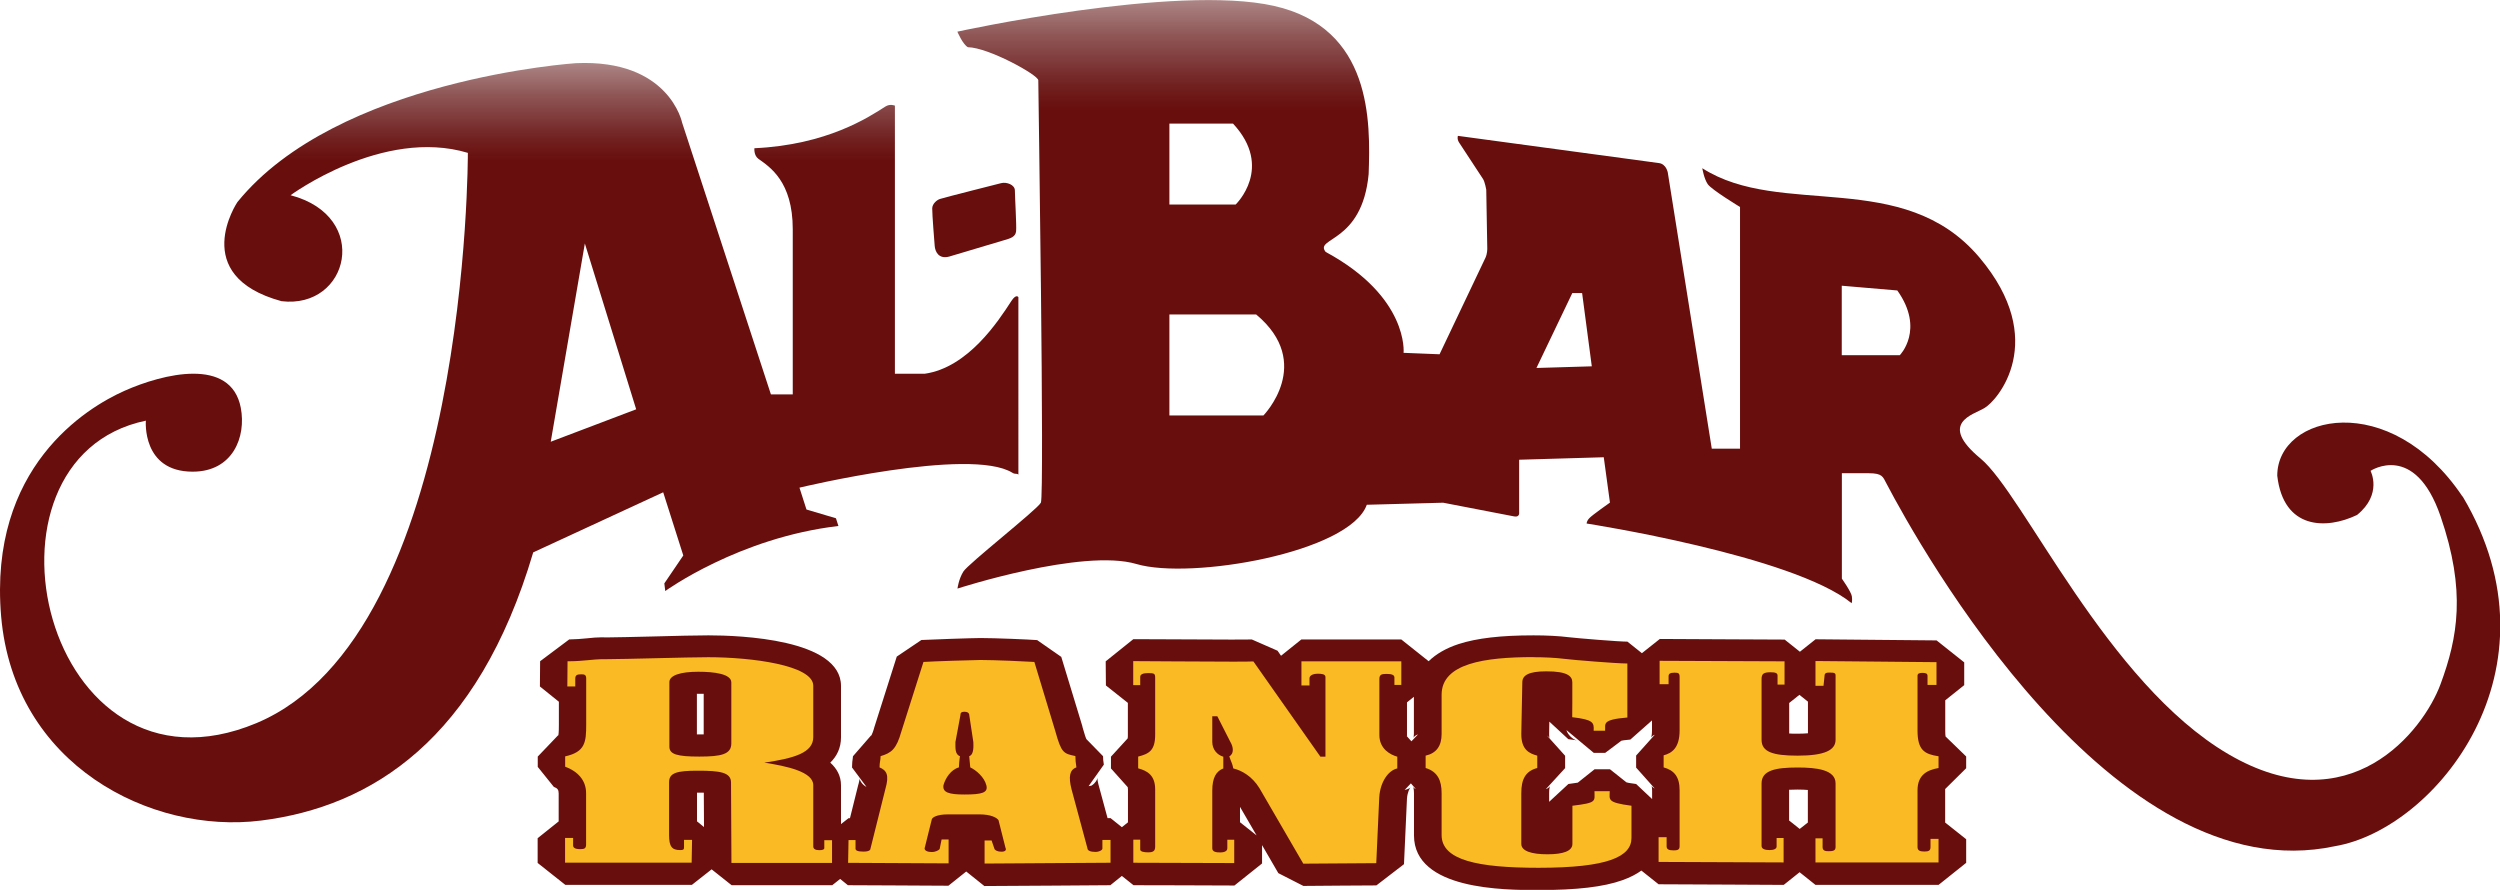 <?xml version="1.0" encoding="UTF-8"?> <svg xmlns="http://www.w3.org/2000/svg" xmlns:xlink="http://www.w3.org/1999/xlink" id="Layer_2" viewBox="0 0 242.54 86.33"><defs><style>.cls-1{fill:#f9ba24;}.cls-2{fill:#680e0d;}.cls-3{fill:url(#New_Gradient_Swatch_2);}.cls-4{fill:url(#New_Gradient_Swatch_2-2);}</style><linearGradient id="New_Gradient_Swatch_2" x1="49.4" y1="79.79" x2="49.4" y2="6.1" gradientUnits="userSpaceOnUse"><stop offset=".87" stop-color="#680e0d"></stop><stop offset=".9" stop-color="#650d0d" stop-opacity=".92"></stop><stop offset=".96" stop-color="#5f0d0d" stop-opacity=".69"></stop><stop offset="1" stop-color="#5b0d0d" stop-opacity=".5"></stop></linearGradient><linearGradient id="New_Gradient_Swatch_2-2" x1="167.7" y1="82.53" x2="167.7" y2="0" xlink:href="#New_Gradient_Swatch_2"></linearGradient></defs><g id="Layer_1-2"><path class="cls-3" d="M98.12,29.2c-1.26,1.95-4.2,6.46-8.41,7.06h-2.89V10.25s-.47-.21-.93,.09c-1.59,1.02-5.66,3.72-12.7,4.04,0,0-.08,.69,.39,1.03,1.09,.78,3.33,2.19,3.33,6.82v16.03h-2.12l-8.61-26.35s-1.24-6.2-10.32-5.78c0,0-23.14,1.52-32.83,13.48,0,0-4.8,7.13,4.28,9.61,6.55,.79,8.73-8.22,.88-10.28,0,0,8.94-6.59,17.2-4.11,0,0,.14,46.65-20.5,55.32C4.24,78.79-3.61,44.52,14.15,40.81c0,0-.41,4.95,4.54,4.95,3.9,0,5.21-3.37,4.67-6.2-.95-4.96-7.56-3.3-11.27-1.65-3.72,1.65-13.21,7.43-11.98,21.88,1.24,14.45,14.54,21.15,25.19,19.82,10.74-1.34,21.06-7.85,26.43-26.02l12.61-5.83,1.95,6.13-1.84,2.71,.09,.74s7.15-5.19,16.8-6.31l-.24-.75-2.86-.85-.68-2.12s16.55-3.98,20.65-1.45c.3,.19,.38,.03,.59,.18V28.83s-.2-.36-.68,.37Zm-44.69,13.66l3.31-19.24,4.98,16.09-8.3,3.15Z"></path><path class="cls-4" d="M238.9,48.17c-7.02-10.47-17.97-7.98-17.97-2.02,.6,5.24,4.76,5.24,7.74,3.81,2.5-2.02,1.31-4.28,1.31-4.28,0,0,4.29-2.86,6.79,4.4,2.5,7.26,1.67,11.78,0,16.3-1.67,4.52-8.81,13.69-20.59,6.78-11.78-6.9-19.87-25.23-24.04-28.68-4.16-3.45-.7-4.24,.36-4.88,1.27-.69,6.34-6.58-.48-14.64-7.37-8.71-19.25-3.76-26.87-8.64,0,0,.16,1.01,.53,1.55,.37,.54,3.13,2.21,3.13,2.21v23.45h-2.74l-4.27-26.8s-.15-.82-.86-.91c-.7-.09-19.5-2.64-19.5-2.64,0,0-.11,.3,.11,.64,.18,.26,1.68,2.56,2.33,3.55,.18,.28,.31,1.03,.31,1.03l.1,5.76s0,.45-.17,.83c-.18,.38-4.46,9.38-4.46,9.38l-3.49-.14s.53-5.42-7.56-9.79c-1.13-1.42,3.54-.82,4.17-7.55,.18-5.08,.34-14.18-9.19-16.32-9.52-2.14-30.71,2.5-30.71,2.5,0,0,.51,1.22,1.02,1.51,1.97,.02,6.83,2.69,6.83,3.21s.61,40.31,.25,40.98c-.36,.67-7.07,5.94-7.52,6.68-.46,.74-.57,1.65-.57,1.65,0,0,12.14-3.93,17.37-2.38,5.24,1.55,20.68-1.1,22.34-5.75l7.41-.2s6.6,1.28,6.89,1.33c.57,.11,.48-.41,.48-.41v-5.09l8.21-.24,.6,4.4s-1.71,1.2-1.99,1.5c-.29,.3-.27,.53-.27,.53,0,0,19.99,3.09,25.71,7.73,0,0,.08-.22,.02-.66-.06-.44-.97-1.72-.97-1.72v-10.23h2.6c1.34,0,1.38,.35,1.71,.97,3.25,6.2,22,39.84,43.54,35.21,9.73-1.65,22.35-17.13,12.38-33.92ZM113.45,11.99h6.17c3.99,4.28,.26,7.85,.26,7.85h-6.43v-7.85Zm9.12,28.32h-9.12v-9.8h8.42c5.67,4.73,.7,9.8,.7,9.8Zm26.49-4.61l3.48-7.27h.95s.94,7.11,.94,7.11l-5.36,.16Zm35.26-1.24h-5.64v-6.74l5.39,.46c2.69,3.78,.25,6.27,.25,6.27Z"></path><path class="cls-2" d="M91.2,19.3c.8-.24,5.38-1.39,5.92-1.53,.53-.14,1.34,.15,1.34,.71s.17,3.36,.12,3.94c-.05,.58-.58,.71-1.16,.88-.58,.17-4.83,1.45-5.33,1.59-1.03,.28-1.37-.49-1.41-1.04-.04-.54-.24-2.93-.24-3.63,0-.47,.5-.85,.76-.92Z"></path><g><path class="cls-2" d="M188.72,76.54l2.03-2.01v-1.14l-2-1.94c-.02-.12-.03-.3-.03-.56v-2.95l1.84-1.47v-2.21s-2.68-2.13-2.68-2.13c-.4,0-2.92-.02-5.36-.05-2.85-.03-5.8-.06-6.38-.06l-1.52,1.21-1.48-1.18c-.49,0-3.43-.01-6.29-.03-2.73-.01-5.39-.03-5.82-.03l-1.74,1.38-1.4-1.12c-.85,0-4.87-.33-5.7-.43-.97-.12-2.16-.18-3.41-.18-3.18,0-5.49,.27-7.26,.84-1.23,.4-2.2,.97-2.92,1.67l-2.65-2.11h-9.7l-1.97,1.58-.34-.49-2.49-1.09c-.08,0-.44,.01-1.95,.01-1.97,0-4.87-.02-6.99-.03-1.22,0-2.18-.01-2.56-.01l-2.68,2.15,.02,2.34,2.13,1.69v3.09c0,.17,0,.29-.02,.36l-1.62,1.77v1.14l1.63,1.82s.02,.12,.02,.23v3.18l-.59,.47-1.1-.88h-.29l-.88-3.25c-.12-.47-.1-.64-.1-.65-.01,.15-.18,.49-.58,.75l-.28,.05,1.48-2.09q-.08-.47-.08-.82l-1.61-1.65c-.06-.11-.17-.42-.39-1.2v-.04s-2.05-6.74-2.05-6.74l-2.34-1.63c-.77-.06-4.05-.2-5.5-.2-.72,0-4.84,.14-5.73,.19l-2.39,1.61-2.14,6.74-.02,.06c-.13,.48-.24,.73-.3,.85-.02,0-.03,0-.05,.02l-1.74,2c0,.06,0,.09-.02,.2-.03,.18-.07,.46-.07,.89l1.4,1.88c-.32-.14-.65-.55-.66-.82,0,0,0,.15-.11,.55l-.02,.05-.81,3.26h-.14l-.73,.57v-3.76c0-.92-.41-1.63-1.04-2.2,.63-.62,1.04-1.41,1.04-2.46v-4.98c0-4.55-9.84-4.91-12.86-4.91-1.1,0-3.3,.05-5.42,.11-1.79,.04-3.65,.09-4.39,.09h-.15c-.13,0-.25-.01-.39-.01-.43,0-.91,.04-1.46,.1-.52,.05-1.11,.1-1.54,.1-.05,0-.1,0-.15,0l-2.83,2.12-.02,2.45,1.84,1.48v2.24c0,.22,0,.73-.05,1.02,0,0-.02,0-.03,0l-1.97,2.06c0,.4,0,.53,0,.65,0,.08,0,.16,0,.35l1.56,1.94c.36,.13,.47,.29,.47,.63v2.72l-2.04,1.63v2.4s2.69,2.13,2.69,2.13h5.42s6.85,0,6.85,0l1.92-1.51,1.94,1.54h9.76l.77-.61,.75,.61c.32,0,2.28,.01,4.36,.02,2.38,.02,4.92,.03,5.39,.03l1.73-1.38,1.76,1.41c.53,0,3.65-.02,6.67-.04,2.55-.02,5.19-.04,5.55-.04l1.12-.9,1.13,.9c.51,0,2.49,0,4.54,.01,2.25,0,4.59,.02,5.25,.02l2.68-2.14v-1.78l1.58,2.72,2.43,1.24c.6,0,2.17-.02,3.7-.03,1.45-.01,2.87-.02,3.38-.02l2.68-2.06,.29-6.37c.05-.64,.27-1.01,.35-1.08-.04,.05-.24,.18-.58,.25l.61-.64,.48,.55c-.09-.03-.23-.13-.27-.21,0,0,.09,.16,.09,.63v4.08c0,5.3,8.78,5.3,12.08,5.3,3.72,0,6.31-.3,8.15-.96,.76-.27,1.36-.59,1.83-.93l1.67,1.33c.56,0,3.64,.01,6.55,.03,2.65,.01,5.17,.03,5.59,.03l1.54-1.23,1.54,1.23h11.94l2.68-2.14v-2.29l-2.04-1.62v-3.09c0-.06,0-.11,0-.14Zm-121.1-9.23s.08,0,.13,0c.2,0,.37,0,.52,0v3.94c-.12,0-.27,0-.43,0-.08,0-.16,0-.23,0v-3.96Zm0,12.39v-2.8h.13c.2,0,.38,0,.53,0l.02,3.34-.67-.55Zm52.68,.07v-1.49l1.61,2.77-1.61-1.28Zm16.22-8.32s-.02-.04-.02-.16v-3.15l.67-.54v3.6c0,.26-.04,.37-.04,.37,.05-.11,.26-.28,.44-.32l-.64,.67-.5-.56s.08,.06,.09,.07Zm19.66,3.18h0s0,0,0,0h-1.48l-1.63,1.3c-.15,.03-.43,.07-.91,.13l-1.87,1.73v-.84c0-.51,.08-.67,.08-.68-.05,.1-.25,.25-.4,.29l1.87-2.04v-1.2l-1.77-1.97c.12,.08,.23,.19,.26,.28,0,0-.04-.11-.04-.39l.02-1.23,1.84,1.7c.62,.07,.81,.12,.83,.13-.45-.13-.9-.6-1.01-1.01l2.65,2.21h1.11l1.57-1.18c.07-.02,.31-.06,.87-.11l2.1-1.86v.99c0,.49-.09,.67-.09,.67,.05-.09,.23-.23,.36-.27l-1.81,2.02v1.17l1.8,2.02c-.1-.03-.27-.17-.31-.27,0,0,.06,.12,.06,.46v.84l-1.55-1.46c-.65-.08-.89-.14-.94-.16l-1.6-1.27Zm19.22,5.16l-.8,.63-1.03-.82v-2.98c.2-.01,.47-.02,.82-.02,.44,0,.77,.02,1,.04v3.15Zm0-8.65c-.24,.02-.57,.04-1,.04-.34,0-.61,0-.82-.02v-2.96l.99-.79,.83,.66v3.07Z"></path><g><path class="cls-1" d="M79.97,81.5v.77c0,.16-.2,.21-.49,.21-.39,0-.58-.13-.58-.37v-5.94c0-1.28-2.52-1.84-4.75-2.18,2.91-.43,4.75-.96,4.75-2.48v-4.98c0-2-6.01-2.77-10.18-2.77-2,0-8.17,.19-9.82,.19-.18,0-.31,0-.37,0-.05,0-.11,0-.17,0-.63,0-1.96,.2-3,.2-.1,0-.21,0-.3,0l-.02,2.45h.77v-.75c0-.37,.19-.43,.58-.43,.29,0,.48,.03,.48,.4v4.47c0,1.71-.09,2.66-2.04,3.09,0,.7,0,.53,0,1,1.16,.43,2.03,1.27,2.03,2.57v4.98c0,.4-.19,.45-.58,.45-.58,0-.68-.19-.68-.37v-.72h-.78v2.4h12.28l.04-2.21h-.78v.72c0,.24-.09,.27-.38,.27-.78,0-1.07-.32-1.07-1.46v-5.12c0-.93,.78-1.12,2.81-1.12,2.14,0,3.2,.16,3.2,1.15l.04,7.8h9.76v-2.21h-.78Zm-9.02-9.38c0,1.06-.97,1.28-3.1,1.28s-2.91-.21-2.91-.96v-6.26c0-.66,1.07-1.01,2.81-1.01,1.55,0,3.2,.21,3.2,1.04v5.91Z"></path><path class="cls-1" d="M109.96,64.14c1.02,0,6.43,.05,9.54,.05,1.03,0,1.81,0,2.1-.02l6.5,9.24h.49v-7.73c0-.29-.39-.32-.78-.32-.29,0-.77,.11-.77,.45v.69h-.78v-2.34h9.69v2.29s-.67,0-.67,0v-.72c0-.27-.29-.35-.78-.35s-.68,.08-.68,.51v5.41c0,1.36,1.06,1.92,1.74,2.11,0,.64,0,.71,0,1.14-.87,.19-1.66,1.31-1.75,2.8l-.29,6.39c-1.07,0-5.92,.05-7.08,.05l-4.27-7.35c-.68-1.09-1.65-1.68-2.52-1.89-.13-.59-.13-.41-.39-1.17,.49-.27,.39-.93,.1-1.41l-1.26-2.48h-.49v2.48c0,.75,.49,1.28,1.07,1.44v1.14c-.68,.27-1.07,.88-1.07,2.16v5.59c0,.35,.39,.4,.78,.4,.29,0,.68-.08,.68-.4v-.83h.67v2.26c-1.26,0-8.72-.03-9.79-.03v-2.24s.67,0,.67,0v.96c0,.21,.39,.27,.77,.27,.49,0,.68-.13,.68-.56v-5.54c0-1.39-.77-1.81-1.65-2.05v-1.14c1.06-.27,1.65-.59,1.65-2.13v-5.52c0-.4-.09-.45-.68-.45-.48,0-.77,.11-.77,.37v.8h-.68v-2.35"></path><path class="cls-1" d="M148.78,63.76c1.07,0,2.13,.05,3,.16,.88,.11,5.03,.45,6.1,.45,0,.63,0,.88,0,1.62v3.62c-2.52,.21-2.11,.61-2.16,1.28h-1.11c.05-.8-.04-1.07-2.08-1.31,0-.75,.01-.96,.01-1.46v-1.92c0-.61-.49-1.07-2.52-1.07-1.75,0-2.33,.4-2.33,1.07l-.1,5.01c0,1.54,.78,1.89,1.55,2.1v1.2c-1.16,.3-1.55,1.12-1.55,2.43v4.93c0,.69,.97,1.01,2.53,1.01s2.43-.32,2.43-1.01v-2.53c0-.66,0-.79,0-1.17,2.42-.29,2.14-.43,2.14-1.41h1.48c0,.82-.32,1.09,2.11,1.41,0,.44,0,.45,0,1.17v1.95c0,1.81-2.23,2.9-9.02,2.9-5.91,0-9.4-.74-9.4-3.17v-4.08c0-1.22-.39-2.08-1.55-2.43v-1.2c1.06-.24,1.55-.96,1.55-2.1v-3.81c0-3.04,4.17-3.65,8.92-3.65"></path><path class="cls-1" d="M161.02,64.11c.88,0,11.14,.05,12.11,.05v2.26h-.68v-.88c0-.24-.2-.32-.68-.32-.68,0-.87,.16-.87,.66v5.89c0,1.17,1.07,1.54,3.5,1.54,2.62,0,3.68-.53,3.68-1.54v-6.23c0-.24-.1-.29-.58-.29-.29,0-.49,.03-.49,.32l-.1,.96h-.78v-2.4c1.07,0,10.86,.11,11.74,.11v2.21s-.87,0-.87,0v-.88c0-.24-.19-.29-.49-.29s-.48,.05-.48,.29v5.3c0,1.92,.68,2.29,2.04,2.5v1.14c-1.07,.19-2.04,.64-2.04,2.16v5.51c0,.37,.29,.43,.68,.43s.58-.08,.58-.43v-.8h.78v2.29h-11.94v-2.34h.69v.85c0,.37,.29,.4,.58,.4,.39,0,.68-.03,.68-.4v-6.18c0-1.33-1.84-1.54-3.68-1.54-2.14,0-3.5,.27-3.5,1.54v6.07c0,.32,.39,.4,.78,.4s.68-.11,.68-.34v-.83h.68v2.37c-.86,0-11.06-.05-12.13-.05v-2.4h.78v.88c0,.29,.19,.4,.68,.4s.58-.13,.58-.43v-5.41c0-1.36-.58-1.94-1.55-2.21v-1.17c.78-.21,1.55-.69,1.55-2.42v-5.17c0-.37-.1-.43-.49-.43-.48,0-.58,.13-.58,.37v.75h-.87v-2.29"></path><path class="cls-1" d="M106.95,81.5v.83c0,.13-.29,.32-.68,.32-.48,0-.77-.13-.77-.35l-1.55-5.75c-.29-1.17-.2-1.86,.48-2.1q-.1-.6-.1-1.1c-1.16-.24-1.36-.31-1.94-2.39l-2.04-6.74c-.68-.05-3.88-.19-5.23-.19-.59,0-4.65,.13-5.53,.19l-2.14,6.74c-.49,1.73-.96,2.08-2.02,2.4,0,.43-.1,.55-.1,1.09,.68,.29,.96,.72,.57,2.08l-1.45,5.8c0,.11-.1,.29-.68,.29s-.77-.11-.77-.29v-.83h-.68l-.04,2.21c.68,0,8.87,.05,9.75,.05v-2.32h-.68l-.19,.93c-.1,.13-.39,.29-.78,.29s-.68-.13-.68-.35l.68-2.74c0-.29,.58-.56,1.55-.56h3.1c1.06,0,1.65,.29,1.84,.56l.68,2.69c.1,.19,0,.37-.39,.37s-.58-.13-.67-.24l-.29-.85h-.68v2.24c.97,0,11.44-.08,12.22-.08v-2.21s-.77,0-.77,0Zm-13.38-4.42c-1.55,0-2.14-.21-2.04-.9,.19-.69,.73-1.52,1.5-1.73,.03-.47,.02-.55,.1-1.09-.49-.16-.44-.82-.44-1.36l.48-2.58c0-.27,.1-.37,.39-.37s.48,.11,.48,.37l.39,2.58c0,.32,.09,1.2-.4,1.36,.03,.47,.06,.56,.1,1.09,.58,.27,1.37,.96,1.56,1.73,.19,.72-.39,.9-2.13,.9Z"></path></g></g></g></svg> 